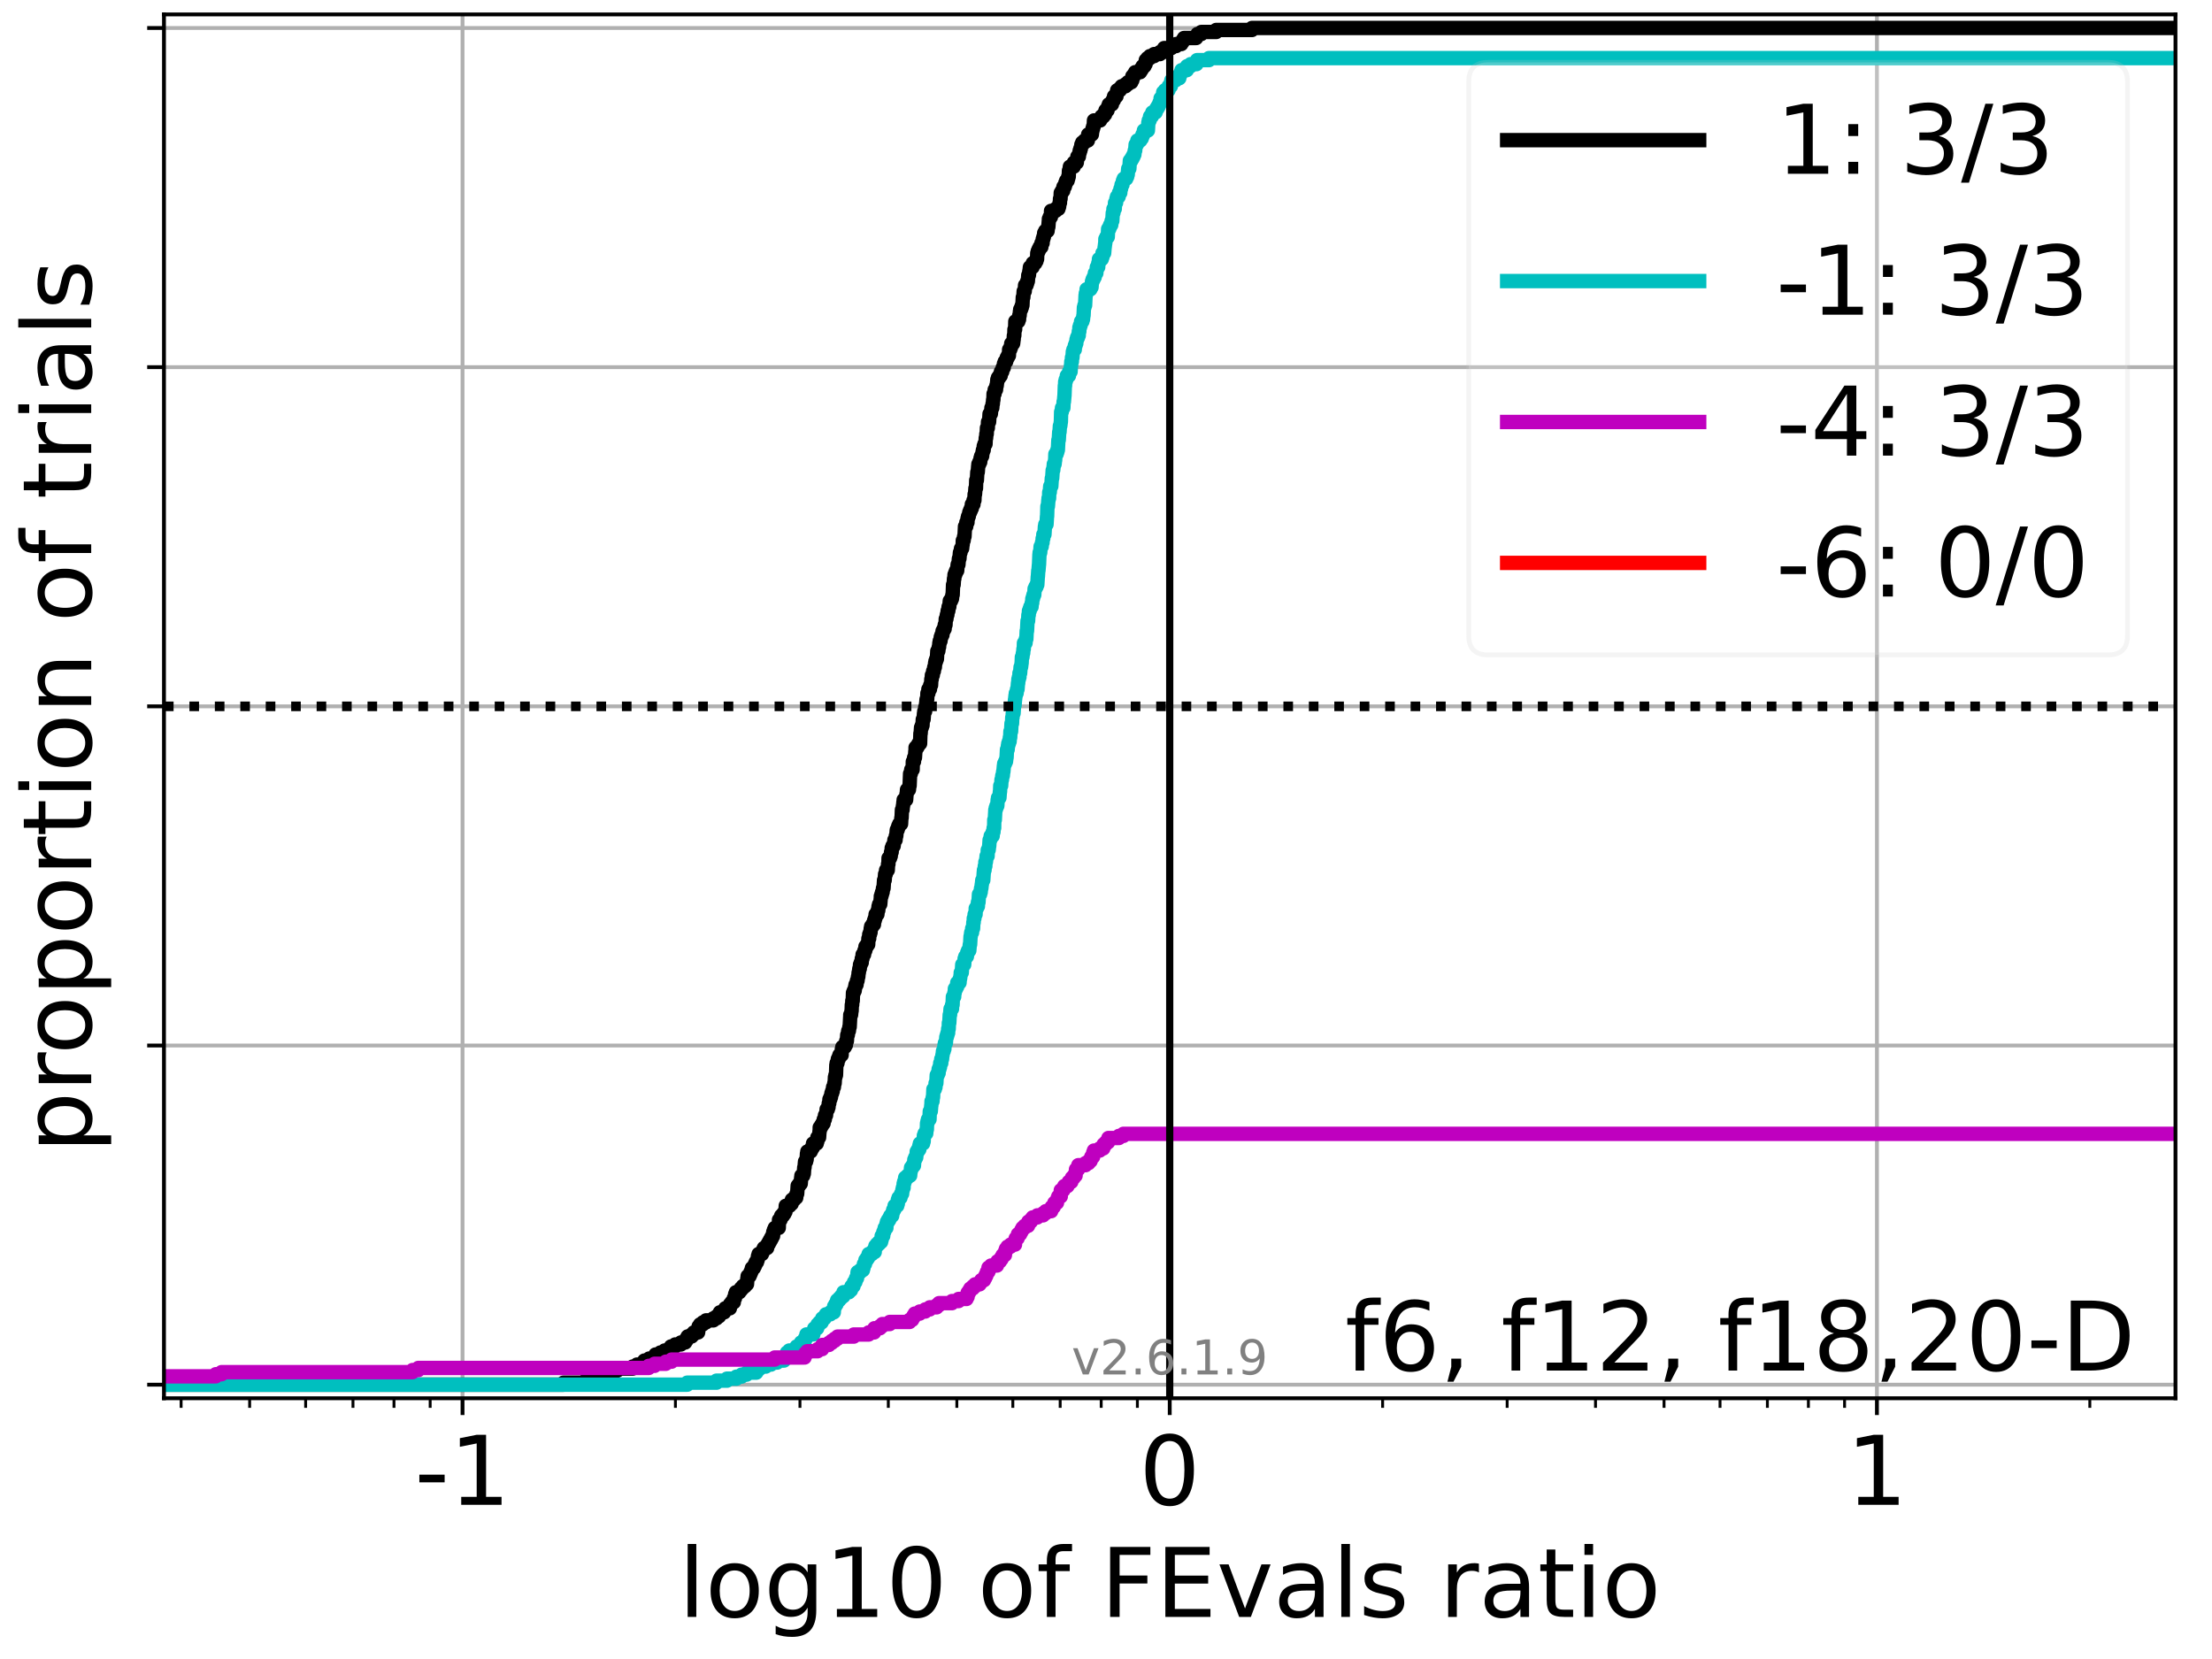 <?xml version="1.0" encoding="utf-8" standalone="no"?>
<!DOCTYPE svg PUBLIC "-//W3C//DTD SVG 1.1//EN"
  "http://www.w3.org/Graphics/SVG/1.1/DTD/svg11.dtd">
<!-- Created with matplotlib (https://matplotlib.org/) -->
<svg height="345.6pt" version="1.1" viewBox="0 0 460.8 345.6" width="460.8pt" xmlns="http://www.w3.org/2000/svg" xmlns:xlink="http://www.w3.org/1999/xlink">
 <defs>
  <style type="text/css">*{stroke-linecap:butt;stroke-linejoin:round;}</style>
 </defs>
 <g id="figure_1">
  <g id="patch_1">
   <path d="M 0 345.6 
L 460.8 345.6 
L 460.8 0 
L 0 0 
z
" style="fill:#ffffff;"/>
  </g>
  <g id="axes_1">
   <g id="patch_2">
    <path d="M 34.16 291.28 
L 453.192 291.28 
L 453.192 3 
L 34.16 3 
z
" style="fill:#ffffff;"/>
   </g>
   <g id="matplotlib.axis_1">
    <g id="xtick_1">
     <g id="line2d_1">
      <path clip-path="url(#pe249683f27)" d="M 96.353 291.28 
L 96.353 3 
" style="fill:none;stroke:#b0b0b0;stroke-linecap:square;stroke-width:0.8;"/>
     </g>
     <g id="line2d_2">
      <defs>
       <path d="M 0 0 
L 0 3.5 
" id="me724886012" style="stroke:#000000;stroke-width:0.8;"/>
      </defs>
      <g>
       <use style="stroke:#000000;stroke-width:0.8;" x="96.353" xlink:href="#me724886012" y="291.28"/>
      </g>
     </g>
     <g id="text_1">
      <!-- -1 -->
      <g transform="translate(86.383 313.477)scale(0.2 -0.2)">
       <defs>
        <path d="M 4.891 31.391 
L 31.203 31.391 
L 31.203 23.391 
L 4.891 23.391 
z
" id="DejaVuSans-45"/>
        <path d="M 12.406 8.297 
L 28.516 8.297 
L 28.516 63.922 
L 10.984 60.406 
L 10.984 69.391 
L 28.422 72.906 
L 38.281 72.906 
L 38.281 8.297 
L 54.391 8.297 
L 54.391 0 
L 12.406 0 
z
" id="DejaVuSans-49"/>
       </defs>
       <use xlink:href="#DejaVuSans-45"/>
       <use x="36.084" xlink:href="#DejaVuSans-49"/>
      </g>
     </g>
    </g>
    <g id="xtick_2">
     <g id="line2d_3">
      <path clip-path="url(#pe249683f27)" d="M 243.676 291.28 
L 243.676 3 
" style="fill:none;stroke:#b0b0b0;stroke-linecap:square;stroke-width:0.8;"/>
     </g>
     <g id="line2d_4">
      <g>
       <use style="stroke:#000000;stroke-width:0.8;" x="243.676" xlink:href="#me724886012" y="291.28"/>
      </g>
     </g>
     <g id="text_2">
      <!-- 0 -->
      <g transform="translate(237.314 313.477)scale(0.2 -0.2)">
       <defs>
        <path d="M 31.781 66.406 
Q 24.172 66.406 20.328 58.906 
Q 16.5 51.422 16.5 36.375 
Q 16.5 21.391 20.328 13.891 
Q 24.172 6.391 31.781 6.391 
Q 39.453 6.391 43.281 13.891 
Q 47.125 21.391 47.125 36.375 
Q 47.125 51.422 43.281 58.906 
Q 39.453 66.406 31.781 66.406 
z
M 31.781 74.219 
Q 44.047 74.219 50.516 64.516 
Q 56.984 54.828 56.984 36.375 
Q 56.984 17.969 50.516 8.266 
Q 44.047 -1.422 31.781 -1.422 
Q 19.531 -1.422 13.062 8.266 
Q 6.594 17.969 6.594 36.375 
Q 6.594 54.828 13.062 64.516 
Q 19.531 74.219 31.781 74.219 
z
" id="DejaVuSans-48"/>
       </defs>
       <use xlink:href="#DejaVuSans-48"/>
      </g>
     </g>
    </g>
    <g id="xtick_3">
     <g id="line2d_5">
      <path clip-path="url(#pe249683f27)" d="M 390.999 291.28 
L 390.999 3 
" style="fill:none;stroke:#b0b0b0;stroke-linecap:square;stroke-width:0.8;"/>
     </g>
     <g id="line2d_6">
      <g>
       <use style="stroke:#000000;stroke-width:0.8;" x="390.999" xlink:href="#me724886012" y="291.28"/>
      </g>
     </g>
     <g id="text_3">
      <!-- 1 -->
      <g transform="translate(384.636 313.477)scale(0.2 -0.2)">
       <use xlink:href="#DejaVuSans-49"/>
      </g>
     </g>
    </g>
    <g id="xtick_4">
     <g id="line2d_7">
      <defs>
       <path d="M 0 0 
L 0 2 
" id="mc03ef6da09" style="stroke:#000000;stroke-width:0.6;"/>
      </defs>
      <g>
       <use style="stroke:#000000;stroke-width:0.6;" x="37.728" xlink:href="#mc03ef6da09" y="291.28"/>
      </g>
     </g>
    </g>
    <g id="xtick_5">
     <g id="line2d_8">
      <g>
       <use style="stroke:#000000;stroke-width:0.6;" x="52.005" xlink:href="#mc03ef6da09" y="291.28"/>
      </g>
     </g>
    </g>
    <g id="xtick_6">
     <g id="line2d_9">
      <g>
       <use style="stroke:#000000;stroke-width:0.6;" x="63.67" xlink:href="#mc03ef6da09" y="291.28"/>
      </g>
     </g>
    </g>
    <g id="xtick_7">
     <g id="line2d_10">
      <g>
       <use style="stroke:#000000;stroke-width:0.6;" x="73.533" xlink:href="#mc03ef6da09" y="291.28"/>
      </g>
     </g>
    </g>
    <g id="xtick_8">
     <g id="line2d_11">
      <g>
       <use style="stroke:#000000;stroke-width:0.6;" x="82.076" xlink:href="#mc03ef6da09" y="291.28"/>
      </g>
     </g>
    </g>
    <g id="xtick_9">
     <g id="line2d_12">
      <g>
       <use style="stroke:#000000;stroke-width:0.6;" x="89.612" xlink:href="#mc03ef6da09" y="291.28"/>
      </g>
     </g>
    </g>
    <g id="xtick_10">
     <g id="line2d_13">
      <g>
       <use style="stroke:#000000;stroke-width:0.6;" x="140.702" xlink:href="#mc03ef6da09" y="291.28"/>
      </g>
     </g>
    </g>
    <g id="xtick_11">
     <g id="line2d_14">
      <g>
       <use style="stroke:#000000;stroke-width:0.6;" x="166.644" xlink:href="#mc03ef6da09" y="291.28"/>
      </g>
     </g>
    </g>
    <g id="xtick_12">
     <g id="line2d_15">
      <g>
       <use style="stroke:#000000;stroke-width:0.6;" x="185.05" xlink:href="#mc03ef6da09" y="291.28"/>
      </g>
     </g>
    </g>
    <g id="xtick_13">
     <g id="line2d_16">
      <g>
       <use style="stroke:#000000;stroke-width:0.6;" x="199.327" xlink:href="#mc03ef6da09" y="291.28"/>
      </g>
     </g>
    </g>
    <g id="xtick_14">
     <g id="line2d_17">
      <g>
       <use style="stroke:#000000;stroke-width:0.6;" x="210.993" xlink:href="#mc03ef6da09" y="291.28"/>
      </g>
     </g>
    </g>
    <g id="xtick_15">
     <g id="line2d_18">
      <g>
       <use style="stroke:#000000;stroke-width:0.6;" x="220.855" xlink:href="#mc03ef6da09" y="291.28"/>
      </g>
     </g>
    </g>
    <g id="xtick_16">
     <g id="line2d_19">
      <g>
       <use style="stroke:#000000;stroke-width:0.6;" x="229.399" xlink:href="#mc03ef6da09" y="291.28"/>
      </g>
     </g>
    </g>
    <g id="xtick_17">
     <g id="line2d_20">
      <g>
       <use style="stroke:#000000;stroke-width:0.6;" x="236.935" xlink:href="#mc03ef6da09" y="291.28"/>
      </g>
     </g>
    </g>
    <g id="xtick_18">
     <g id="line2d_21">
      <g>
       <use style="stroke:#000000;stroke-width:0.6;" x="288.025" xlink:href="#mc03ef6da09" y="291.28"/>
      </g>
     </g>
    </g>
    <g id="xtick_19">
     <g id="line2d_22">
      <g>
       <use style="stroke:#000000;stroke-width:0.6;" x="313.967" xlink:href="#mc03ef6da09" y="291.28"/>
      </g>
     </g>
    </g>
    <g id="xtick_20">
     <g id="line2d_23">
      <g>
       <use style="stroke:#000000;stroke-width:0.6;" x="332.373" xlink:href="#mc03ef6da09" y="291.28"/>
      </g>
     </g>
    </g>
    <g id="xtick_21">
     <g id="line2d_24">
      <g>
       <use style="stroke:#000000;stroke-width:0.6;" x="346.65" xlink:href="#mc03ef6da09" y="291.28"/>
      </g>
     </g>
    </g>
    <g id="xtick_22">
     <g id="line2d_25">
      <g>
       <use style="stroke:#000000;stroke-width:0.6;" x="358.315" xlink:href="#mc03ef6da09" y="291.28"/>
      </g>
     </g>
    </g>
    <g id="xtick_23">
     <g id="line2d_26">
      <g>
       <use style="stroke:#000000;stroke-width:0.6;" x="368.178" xlink:href="#mc03ef6da09" y="291.28"/>
      </g>
     </g>
    </g>
    <g id="xtick_24">
     <g id="line2d_27">
      <g>
       <use style="stroke:#000000;stroke-width:0.6;" x="376.722" xlink:href="#mc03ef6da09" y="291.28"/>
      </g>
     </g>
    </g>
    <g id="xtick_25">
     <g id="line2d_28">
      <g>
       <use style="stroke:#000000;stroke-width:0.6;" x="384.257" xlink:href="#mc03ef6da09" y="291.28"/>
      </g>
     </g>
    </g>
    <g id="xtick_26">
     <g id="line2d_29">
      <g>
       <use style="stroke:#000000;stroke-width:0.6;" x="435.347" xlink:href="#mc03ef6da09" y="291.28"/>
      </g>
     </g>
    </g>
    <g id="text_4">
     <!-- log10 of FEvals ratio -->
     <g transform="translate(141.371 336.833)scale(0.2 -0.2)">
      <defs>
       <path d="M 9.422 75.984 
L 18.406 75.984 
L 18.406 0 
L 9.422 0 
z
" id="DejaVuSans-108"/>
       <path d="M 30.609 48.391 
Q 23.391 48.391 19.188 42.75 
Q 14.984 37.109 14.984 27.297 
Q 14.984 17.484 19.156 11.844 
Q 23.344 6.203 30.609 6.203 
Q 37.797 6.203 41.984 11.859 
Q 46.188 17.531 46.188 27.297 
Q 46.188 37.016 41.984 42.703 
Q 37.797 48.391 30.609 48.391 
z
M 30.609 56 
Q 42.328 56 49.016 48.375 
Q 55.719 40.766 55.719 27.297 
Q 55.719 13.875 49.016 6.219 
Q 42.328 -1.422 30.609 -1.422 
Q 18.844 -1.422 12.172 6.219 
Q 5.516 13.875 5.516 27.297 
Q 5.516 40.766 12.172 48.375 
Q 18.844 56 30.609 56 
z
" id="DejaVuSans-111"/>
       <path d="M 45.406 27.984 
Q 45.406 37.75 41.375 43.109 
Q 37.359 48.484 30.078 48.484 
Q 22.859 48.484 18.828 43.109 
Q 14.797 37.75 14.797 27.984 
Q 14.797 18.266 18.828 12.891 
Q 22.859 7.516 30.078 7.516 
Q 37.359 7.516 41.375 12.891 
Q 45.406 18.266 45.406 27.984 
z
M 54.391 6.781 
Q 54.391 -7.172 48.188 -13.984 
Q 42 -20.797 29.203 -20.797 
Q 24.469 -20.797 20.266 -20.094 
Q 16.062 -19.391 12.109 -17.922 
L 12.109 -9.188 
Q 16.062 -11.328 19.922 -12.344 
Q 23.781 -13.375 27.781 -13.375 
Q 36.625 -13.375 41.016 -8.766 
Q 45.406 -4.156 45.406 5.172 
L 45.406 9.625 
Q 42.625 4.781 38.281 2.391 
Q 33.938 0 27.875 0 
Q 17.828 0 11.672 7.656 
Q 5.516 15.328 5.516 27.984 
Q 5.516 40.672 11.672 48.328 
Q 17.828 56 27.875 56 
Q 33.938 56 38.281 53.609 
Q 42.625 51.219 45.406 46.391 
L 45.406 54.688 
L 54.391 54.688 
z
" id="DejaVuSans-103"/>
       <path id="DejaVuSans-32"/>
       <path d="M 37.109 75.984 
L 37.109 68.5 
L 28.516 68.5 
Q 23.688 68.5 21.797 66.547 
Q 19.922 64.594 19.922 59.516 
L 19.922 54.688 
L 34.719 54.688 
L 34.719 47.703 
L 19.922 47.703 
L 19.922 0 
L 10.891 0 
L 10.891 47.703 
L 2.297 47.703 
L 2.297 54.688 
L 10.891 54.688 
L 10.891 58.5 
Q 10.891 67.625 15.141 71.797 
Q 19.391 75.984 28.609 75.984 
z
" id="DejaVuSans-102"/>
       <path d="M 9.812 72.906 
L 51.703 72.906 
L 51.703 64.594 
L 19.672 64.594 
L 19.672 43.109 
L 48.578 43.109 
L 48.578 34.812 
L 19.672 34.812 
L 19.672 0 
L 9.812 0 
z
" id="DejaVuSans-70"/>
       <path d="M 9.812 72.906 
L 55.906 72.906 
L 55.906 64.594 
L 19.672 64.594 
L 19.672 43.016 
L 54.391 43.016 
L 54.391 34.719 
L 19.672 34.719 
L 19.672 8.297 
L 56.781 8.297 
L 56.781 0 
L 9.812 0 
z
" id="DejaVuSans-69"/>
       <path d="M 2.984 54.688 
L 12.5 54.688 
L 29.594 8.797 
L 46.688 54.688 
L 56.203 54.688 
L 35.688 0 
L 23.484 0 
z
" id="DejaVuSans-118"/>
       <path d="M 34.281 27.484 
Q 23.391 27.484 19.188 25 
Q 14.984 22.516 14.984 16.5 
Q 14.984 11.719 18.141 8.906 
Q 21.297 6.109 26.703 6.109 
Q 34.188 6.109 38.703 11.406 
Q 43.219 16.703 43.219 25.484 
L 43.219 27.484 
z
M 52.203 31.203 
L 52.203 0 
L 43.219 0 
L 43.219 8.297 
Q 40.141 3.328 35.547 0.953 
Q 30.953 -1.422 24.312 -1.422 
Q 15.922 -1.422 10.953 3.297 
Q 6 8.016 6 15.922 
Q 6 25.141 12.172 29.828 
Q 18.359 34.516 30.609 34.516 
L 43.219 34.516 
L 43.219 35.406 
Q 43.219 41.609 39.141 45 
Q 35.062 48.391 27.688 48.391 
Q 23 48.391 18.547 47.266 
Q 14.109 46.141 10.016 43.891 
L 10.016 52.203 
Q 14.938 54.109 19.578 55.047 
Q 24.219 56 28.609 56 
Q 40.484 56 46.344 49.844 
Q 52.203 43.703 52.203 31.203 
z
" id="DejaVuSans-97"/>
       <path d="M 44.281 53.078 
L 44.281 44.578 
Q 40.484 46.531 36.375 47.5 
Q 32.281 48.484 27.875 48.484 
Q 21.188 48.484 17.844 46.438 
Q 14.5 44.391 14.5 40.281 
Q 14.5 37.156 16.891 35.375 
Q 19.281 33.594 26.516 31.984 
L 29.594 31.297 
Q 39.156 29.25 43.188 25.516 
Q 47.219 21.781 47.219 15.094 
Q 47.219 7.469 41.188 3.016 
Q 35.156 -1.422 24.609 -1.422 
Q 20.219 -1.422 15.453 -0.562 
Q 10.688 0.297 5.422 2 
L 5.422 11.281 
Q 10.406 8.688 15.234 7.391 
Q 20.062 6.109 24.812 6.109 
Q 31.156 6.109 34.562 8.281 
Q 37.984 10.453 37.984 14.406 
Q 37.984 18.062 35.516 20.016 
Q 33.062 21.969 24.703 23.781 
L 21.578 24.516 
Q 13.234 26.266 9.516 29.906 
Q 5.812 33.547 5.812 39.891 
Q 5.812 47.609 11.281 51.797 
Q 16.75 56 26.812 56 
Q 31.781 56 36.172 55.266 
Q 40.578 54.547 44.281 53.078 
z
" id="DejaVuSans-115"/>
       <path d="M 41.109 46.297 
Q 39.594 47.172 37.812 47.578 
Q 36.031 48 33.891 48 
Q 26.266 48 22.188 43.047 
Q 18.109 38.094 18.109 28.812 
L 18.109 0 
L 9.078 0 
L 9.078 54.688 
L 18.109 54.688 
L 18.109 46.188 
Q 20.953 51.172 25.484 53.578 
Q 30.031 56 36.531 56 
Q 37.453 56 38.578 55.875 
Q 39.703 55.766 41.062 55.516 
z
" id="DejaVuSans-114"/>
       <path d="M 18.312 70.219 
L 18.312 54.688 
L 36.812 54.688 
L 36.812 47.703 
L 18.312 47.703 
L 18.312 18.016 
Q 18.312 11.328 20.141 9.422 
Q 21.969 7.516 27.594 7.516 
L 36.812 7.516 
L 36.812 0 
L 27.594 0 
Q 17.188 0 13.234 3.875 
Q 9.281 7.766 9.281 18.016 
L 9.281 47.703 
L 2.688 47.703 
L 2.688 54.688 
L 9.281 54.688 
L 9.281 70.219 
z
" id="DejaVuSans-116"/>
       <path d="M 9.422 54.688 
L 18.406 54.688 
L 18.406 0 
L 9.422 0 
z
M 9.422 75.984 
L 18.406 75.984 
L 18.406 64.594 
L 9.422 64.594 
z
" id="DejaVuSans-105"/>
      </defs>
      <use xlink:href="#DejaVuSans-108"/>
      <use x="27.783" xlink:href="#DejaVuSans-111"/>
      <use x="88.965" xlink:href="#DejaVuSans-103"/>
      <use x="152.441" xlink:href="#DejaVuSans-49"/>
      <use x="216.064" xlink:href="#DejaVuSans-48"/>
      <use x="279.688" xlink:href="#DejaVuSans-32"/>
      <use x="311.475" xlink:href="#DejaVuSans-111"/>
      <use x="372.656" xlink:href="#DejaVuSans-102"/>
      <use x="407.861" xlink:href="#DejaVuSans-32"/>
      <use x="439.648" xlink:href="#DejaVuSans-70"/>
      <use x="497.168" xlink:href="#DejaVuSans-69"/>
      <use x="560.352" xlink:href="#DejaVuSans-118"/>
      <use x="619.531" xlink:href="#DejaVuSans-97"/>
      <use x="680.811" xlink:href="#DejaVuSans-108"/>
      <use x="708.594" xlink:href="#DejaVuSans-115"/>
      <use x="760.693" xlink:href="#DejaVuSans-32"/>
      <use x="792.48" xlink:href="#DejaVuSans-114"/>
      <use x="833.594" xlink:href="#DejaVuSans-97"/>
      <use x="894.873" xlink:href="#DejaVuSans-116"/>
      <use x="934.082" xlink:href="#DejaVuSans-105"/>
      <use x="961.865" xlink:href="#DejaVuSans-111"/>
     </g>
    </g>
   </g>
   <g id="matplotlib.axis_2">
    <g id="ytick_1">
     <g id="line2d_30">
      <path clip-path="url(#pe249683f27)" d="M 34.16 288.454 
L 453.192 288.454 
" style="fill:none;stroke:#b0b0b0;stroke-linecap:square;stroke-width:0.8;"/>
     </g>
     <g id="line2d_31">
      <defs>
       <path d="M 0 0 
L -3.5 0 
" id="m3dee208dab" style="stroke:#000000;stroke-width:0.8;"/>
      </defs>
      <g>
       <use style="stroke:#000000;stroke-width:0.8;" x="34.16" xlink:href="#m3dee208dab" y="288.454"/>
      </g>
     </g>
    </g>
    <g id="ytick_2">
     <g id="line2d_32">
      <path clip-path="url(#pe249683f27)" d="M 34.16 217.797 
L 453.192 217.797 
" style="fill:none;stroke:#b0b0b0;stroke-linecap:square;stroke-width:0.8;"/>
     </g>
     <g id="line2d_33">
      <g>
       <use style="stroke:#000000;stroke-width:0.8;" x="34.16" xlink:href="#m3dee208dab" y="217.797"/>
      </g>
     </g>
    </g>
    <g id="ytick_3">
     <g id="line2d_34">
      <path clip-path="url(#pe249683f27)" d="M 34.16 147.14 
L 453.192 147.14 
" style="fill:none;stroke:#b0b0b0;stroke-linecap:square;stroke-width:0.8;"/>
     </g>
     <g id="line2d_35">
      <g>
       <use style="stroke:#000000;stroke-width:0.8;" x="34.16" xlink:href="#m3dee208dab" y="147.14"/>
      </g>
     </g>
    </g>
    <g id="ytick_4">
     <g id="line2d_36">
      <path clip-path="url(#pe249683f27)" d="M 34.16 76.483 
L 453.192 76.483 
" style="fill:none;stroke:#b0b0b0;stroke-linecap:square;stroke-width:0.8;"/>
     </g>
     <g id="line2d_37">
      <g>
       <use style="stroke:#000000;stroke-width:0.8;" x="34.16" xlink:href="#m3dee208dab" y="76.483"/>
      </g>
     </g>
    </g>
    <g id="ytick_5">
     <g id="line2d_38">
      <path clip-path="url(#pe249683f27)" d="M 34.16 5.826 
L 453.192 5.826 
" style="fill:none;stroke:#b0b0b0;stroke-linecap:square;stroke-width:0.8;"/>
     </g>
     <g id="line2d_39">
      <g>
       <use style="stroke:#000000;stroke-width:0.8;" x="34.16" xlink:href="#m3dee208dab" y="5.826"/>
      </g>
     </g>
    </g>
    <g id="text_5">
     <!-- proportion of trials -->
     <g transform="translate(19.001 240.146)rotate(-90)scale(0.2 -0.2)">
      <defs>
       <path d="M 18.109 8.203 
L 18.109 -20.797 
L 9.078 -20.797 
L 9.078 54.688 
L 18.109 54.688 
L 18.109 46.391 
Q 20.953 51.266 25.266 53.625 
Q 29.594 56 35.594 56 
Q 45.562 56 51.781 48.094 
Q 58.016 40.188 58.016 27.297 
Q 58.016 14.406 51.781 6.484 
Q 45.562 -1.422 35.594 -1.422 
Q 29.594 -1.422 25.266 0.953 
Q 20.953 3.328 18.109 8.203 
z
M 48.688 27.297 
Q 48.688 37.203 44.609 42.844 
Q 40.531 48.484 33.406 48.484 
Q 26.266 48.484 22.188 42.844 
Q 18.109 37.203 18.109 27.297 
Q 18.109 17.391 22.188 11.75 
Q 26.266 6.109 33.406 6.109 
Q 40.531 6.109 44.609 11.75 
Q 48.688 17.391 48.688 27.297 
z
" id="DejaVuSans-112"/>
       <path d="M 54.891 33.016 
L 54.891 0 
L 45.906 0 
L 45.906 32.719 
Q 45.906 40.484 42.875 44.328 
Q 39.844 48.188 33.797 48.188 
Q 26.516 48.188 22.312 43.547 
Q 18.109 38.922 18.109 30.906 
L 18.109 0 
L 9.078 0 
L 9.078 54.688 
L 18.109 54.688 
L 18.109 46.188 
Q 21.344 51.125 25.703 53.562 
Q 30.078 56 35.797 56 
Q 45.219 56 50.047 50.172 
Q 54.891 44.344 54.891 33.016 
z
" id="DejaVuSans-110"/>
      </defs>
      <use xlink:href="#DejaVuSans-112"/>
      <use x="63.477" xlink:href="#DejaVuSans-114"/>
      <use x="102.34" xlink:href="#DejaVuSans-111"/>
      <use x="163.521" xlink:href="#DejaVuSans-112"/>
      <use x="226.998" xlink:href="#DejaVuSans-111"/>
      <use x="288.18" xlink:href="#DejaVuSans-114"/>
      <use x="329.293" xlink:href="#DejaVuSans-116"/>
      <use x="368.502" xlink:href="#DejaVuSans-105"/>
      <use x="396.285" xlink:href="#DejaVuSans-111"/>
      <use x="457.467" xlink:href="#DejaVuSans-110"/>
      <use x="520.846" xlink:href="#DejaVuSans-32"/>
      <use x="552.633" xlink:href="#DejaVuSans-111"/>
      <use x="613.814" xlink:href="#DejaVuSans-102"/>
      <use x="649.02" xlink:href="#DejaVuSans-32"/>
      <use x="680.807" xlink:href="#DejaVuSans-116"/>
      <use x="720.016" xlink:href="#DejaVuSans-114"/>
      <use x="761.129" xlink:href="#DejaVuSans-105"/>
      <use x="788.912" xlink:href="#DejaVuSans-97"/>
      <use x="850.191" xlink:href="#DejaVuSans-108"/>
      <use x="877.975" xlink:href="#DejaVuSans-115"/>
     </g>
    </g>
   </g>
   <g id="line2d_40">
    <path clip-path="url(#pe249683f27)" d="M 34.16 288.454 
L 117.39 288.454 
L 117.39 288.035 
L 121.93 288.035 
L 121.93 287.616 
L 122.824 287.616 
L 122.824 287.198 
L 124.007 287.198 
L 124.007 286.779 
L 126.691 286.779 
L 126.691 286.36 
L 127.248 286.36 
L 127.248 285.941 
L 127.714 285.941 
L 127.714 285.523 
L 128.594 285.523 
L 128.594 285.104 
L 131.787 285.104 
L 131.787 284.685 
L 132.682 284.685 
L 132.682 284.267 
L 133.865 284.267 
L 133.865 283.848 
L 134.235 283.848 
L 134.235 283.429 
L 135.221 283.429 
L 135.221 283.011 
L 136.483 283.011 
L 136.549 282.173 
L 137.571 282.173 
L 137.571 281.754 
L 138.452 281.754 
L 138.452 281.336 
L 139.418 281.336 
L 139.418 280.917 
L 139.76 280.917 
L 139.76 280.498 
L 140.655 280.498 
L 140.655 280.08 
L 141.837 280.08 
L 141.837 279.661 
L 142.738 279.661 
L 142.738 279.242 
L 143.007 279.242 
L 143.007 278.823 
L 143.252 278.823 
L 143.252 278.405 
L 144.092 278.405 
L 144.092 277.986 
L 144.522 277.986 
L 144.522 277.567 
L 145.427 277.567 
L 145.529 276.73 
L 145.544 276.73 
L 145.544 276.311 
L 145.837 276.311 
L 145.837 275.893 
L 146.425 275.893 
L 146.425 275.474 
L 147.084 275.474 
L 147.084 275.055 
L 148.601 275.055 
L 148.601 274.636 
L 149.275 274.636 
L 149.275 274.218 
L 149.797 274.218 
L 149.797 273.799 
L 149.966 273.799 
L 149.966 273.38 
L 150.861 273.38 
L 150.861 272.962 
L 151.079 272.962 
L 151.079 272.543 
L 152.043 272.543 
L 152.065 271.705 
L 152.387 271.705 
L 152.387 271.287 
L 152.865 271.287 
L 152.873 270.449 
L 153.109 270.449 
L 153.141 269.612 
L 153.297 269.612 
L 153.297 269.193 
L 154.035 269.193 
L 154.035 268.774 
L 154.36 268.774 
L 154.36 268.356 
L 154.728 268.356 
L 154.728 267.937 
L 155.218 267.937 
L 155.218 267.518 
L 155.612 267.518 
L 155.695 266.262 
L 155.75 266.262 
L 155.75 265.844 
L 156.153 265.844 
L 156.153 265.425 
L 156.336 265.425 
L 156.336 265.006 
L 156.513 265.006 
L 156.513 264.587 
L 156.631 264.587 
L 156.631 264.169 
L 157.04 264.169 
L 157.04 263.75 
L 157.248 263.75 
L 157.248 263.331 
L 157.437 263.331 
L 157.437 262.913 
L 157.696 262.913 
L 157.696 262.494 
L 157.837 262.494 
L 157.902 261.656 
L 158.029 261.656 
L 158.029 261.238 
L 158.731 261.238 
L 158.731 260.819 
L 158.925 260.819 
L 158.925 260.4 
L 159.126 260.4 
L 159.126 259.982 
L 159.805 259.982 
L 159.914 259.144 
L 160.152 259.144 
L 160.152 258.726 
L 160.38 258.726 
L 160.38 258.307 
L 160.615 258.307 
L 160.615 257.888 
L 160.838 257.888 
L 160.838 257.469 
L 161.046 257.469 
L 161.082 256.632 
L 161.223 256.632 
L 161.223 256.213 
L 161.403 256.213 
L 161.403 255.795 
L 162.229 255.795 
L 162.283 254.12 
L 162.598 254.12 
L 162.598 253.701 
L 162.73 253.701 
L 162.73 253.282 
L 163.109 253.282 
L 163.109 252.864 
L 163.406 252.864 
L 163.406 252.445 
L 163.621 252.445 
L 163.692 251.189 
L 164.502 251.189 
L 164.502 250.77 
L 164.913 250.77 
L 164.961 249.933 
L 165.446 249.933 
L 165.446 249.514 
L 165.862 249.514 
L 165.936 248.677 
L 166.066 248.677 
L 166.174 247.002 
L 166.484 247.002 
L 166.484 246.583 
L 166.808 246.583 
L 166.898 245.327 
L 166.948 245.327 
L 166.948 244.908 
L 167.32 244.908 
L 167.32 244.489 
L 167.454 244.489 
L 167.535 243.233 
L 167.593 243.233 
L 167.702 241.977 
L 167.924 241.977 
L 167.924 241.559 
L 168.036 241.559 
L 168.109 240.302 
L 168.183 240.302 
L 168.183 239.884 
L 168.885 239.884 
L 168.885 239.465 
L 169.095 239.465 
L 169.095 239.046 
L 169.357 239.046 
L 169.364 238.209 
L 170.142 238.209 
L 170.142 237.79 
L 170.264 237.79 
L 170.269 236.953 
L 170.629 236.953 
L 170.714 235.697 
L 170.751 235.697 
L 170.765 234.859 
L 171.044 234.859 
L 171.044 234.44 
L 171.288 234.44 
L 171.288 234.022 
L 171.569 234.022 
L 171.608 233.184 
L 171.824 233.184 
L 171.859 232.347 
L 172.075 232.347 
L 172.155 231.51 
L 172.201 231.51 
L 172.201 231.091 
L 172.456 231.091 
L 172.456 230.672 
L 172.592 230.672 
L 172.649 229.835 
L 172.754 229.835 
L 172.791 228.997 
L 172.969 228.997 
L 172.969 228.579 
L 173.107 228.579 
L 173.203 227.741 
L 173.341 227.741 
L 173.341 227.322 
L 173.472 227.322 
L 173.543 226.485 
L 173.71 226.485 
L 173.799 225.648 
L 173.874 225.648 
L 173.937 224.392 
L 174.03 224.392 
L 174.03 223.973 
L 174.152 223.973 
L 174.223 221.879 
L 174.291 221.879 
L 174.291 221.461 
L 174.463 221.461 
L 174.537 220.623 
L 174.726 220.623 
L 174.726 220.204 
L 174.87 220.204 
L 174.87 219.786 
L 175.325 219.786 
L 175.38 218.53 
L 175.475 218.53 
L 175.475 218.111 
L 175.994 218.111 
L 175.994 217.692 
L 176.22 217.692 
L 176.28 216.855 
L 176.422 216.855 
L 176.498 215.599 
L 176.621 215.599 
L 176.696 214.761 
L 176.836 214.761 
L 176.941 213.924 
L 177.003 213.924 
L 177.113 211.83 
L 177.127 211.83 
L 177.127 211.412 
L 177.29 211.412 
L 177.378 210.574 
L 177.41 210.574 
L 177.453 209.318 
L 177.523 209.318 
L 177.549 208.481 
L 177.64 208.481 
L 177.695 206.806 
L 177.859 206.806 
L 177.859 206.387 
L 178.048 206.387 
L 178.141 205.55 
L 178.226 205.55 
L 178.226 205.131 
L 178.433 205.131 
L 178.524 204.294 
L 178.637 204.294 
L 178.739 203.456 
L 178.802 203.456 
L 178.863 202.619 
L 178.915 202.619 
L 179.012 201.781 
L 179.113 201.781 
L 179.159 200.944 
L 179.314 200.944 
L 179.314 200.525 
L 179.511 200.525 
L 179.526 199.688 
L 179.672 199.688 
L 179.696 198.85 
L 180 198.85 
L 180.08 198.013 
L 180.261 198.013 
L 180.297 197.176 
L 180.587 197.176 
L 180.587 196.757 
L 180.859 196.757 
L 180.909 195.501 
L 181.072 195.501 
L 181.076 194.663 
L 181.229 194.663 
L 181.229 194.245 
L 181.35 194.245 
L 181.392 193.407 
L 181.473 193.407 
L 181.473 192.988 
L 181.745 192.988 
L 181.745 192.57 
L 182.062 192.57 
L 182.093 191.732 
L 182.235 191.732 
L 182.235 191.314 
L 182.355 191.314 
L 182.409 190.476 
L 182.779 190.476 
L 182.851 189.639 
L 182.961 189.639 
L 183.018 188.801 
L 183.129 188.801 
L 183.129 188.383 
L 183.368 188.383 
L 183.477 187.127 
L 183.493 187.127 
L 183.493 186.708 
L 183.62 186.708 
L 183.62 186.289 
L 183.739 186.289 
L 183.739 185.87 
L 183.866 185.87 
L 183.94 185.033 
L 184.059 185.033 
L 184.164 183.358 
L 184.296 183.358 
L 184.38 182.102 
L 184.528 182.102 
L 184.588 181.265 
L 184.937 181.265 
L 184.999 180.009 
L 185.076 180.009 
L 185.103 178.752 
L 185.424 178.752 
L 185.424 178.334 
L 185.561 178.334 
L 185.621 177.496 
L 185.752 177.496 
L 185.761 176.659 
L 185.917 176.659 
L 185.917 176.24 
L 186.159 176.24 
L 186.263 175.403 
L 186.323 175.403 
L 186.323 174.984 
L 186.562 174.984 
L 186.618 174.147 
L 186.708 174.147 
L 186.816 172.891 
L 186.996 172.891 
L 186.996 172.472 
L 187.135 172.472 
L 187.135 172.053 
L 187.326 172.053 
L 187.326 171.634 
L 187.706 171.634 
L 187.768 170.378 
L 187.819 170.378 
L 187.889 168.703 
L 188.019 168.703 
L 188.096 167.866 
L 188.13 167.866 
L 188.202 167.029 
L 188.251 167.029 
L 188.251 166.61 
L 188.765 166.61 
L 188.851 165.354 
L 188.899 165.354 
L 188.947 164.516 
L 189.347 164.516 
L 189.429 163.679 
L 189.489 163.679 
L 189.591 161.167 
L 189.748 161.167 
L 189.826 160.329 
L 190.118 160.329 
L 190.158 158.654 
L 190.401 158.654 
L 190.427 157.817 
L 190.602 157.817 
L 190.679 156.561 
L 190.715 156.561 
L 190.729 155.724 
L 191.095 155.724 
L 191.095 155.305 
L 191.341 155.305 
L 191.341 154.886 
L 191.673 154.886 
L 191.738 152.793 
L 191.791 152.793 
L 191.875 151.536 
L 192.035 151.536 
L 192.035 151.118 
L 192.177 151.118 
L 192.237 149.862 
L 192.397 149.862 
L 192.488 148.605 
L 192.54 148.605 
L 192.54 148.187 
L 192.719 148.187 
L 192.736 147.349 
L 192.835 147.349 
L 192.937 146.512 
L 192.947 146.512 
L 193.017 145.675 
L 193.152 145.675 
L 193.199 144.418 
L 193.397 144.418 
L 193.4 143.581 
L 193.727 143.581 
L 193.774 142.744 
L 193.954 142.744 
L 194.014 141.487 
L 194.095 141.487 
L 194.132 140.65 
L 194.318 140.65 
L 194.385 139.813 
L 194.54 139.813 
L 194.621 138.975 
L 194.753 138.975 
L 194.798 138.138 
L 194.874 138.138 
L 194.874 137.719 
L 195.016 137.719 
L 195.016 137.3 
L 195.172 137.3 
L 195.262 135.626 
L 195.467 135.626 
L 195.563 134.788 
L 195.63 134.788 
L 195.687 133.951 
L 195.767 133.951 
L 195.767 133.532 
L 195.925 133.532 
L 195.982 132.695 
L 196.127 132.695 
L 196.127 132.276 
L 196.327 132.276 
L 196.356 131.438 
L 196.557 131.438 
L 196.557 131.02 
L 196.783 131.02 
L 196.807 130.182 
L 196.965 130.182 
L 197.023 128.926 
L 197.16 128.926 
L 197.245 128.089 
L 197.351 128.089 
L 197.415 127.251 
L 197.549 127.251 
L 197.609 126.414 
L 197.751 126.414 
L 197.862 125.158 
L 198.134 125.158 
L 198.134 124.739 
L 198.311 124.739 
L 198.4 123.902 
L 198.462 123.902 
L 198.539 121.808 
L 198.66 121.808 
L 198.736 120.552 
L 198.804 120.552 
L 198.847 119.715 
L 199.003 119.715 
L 199.003 119.296 
L 199.166 119.296 
L 199.166 118.877 
L 199.397 118.877 
L 199.494 117.621 
L 199.655 117.621 
L 199.756 116.365 
L 199.868 116.365 
L 199.972 115.109 
L 200.089 115.109 
L 200.196 114.271 
L 200.424 114.271 
L 200.523 113.434 
L 200.545 113.434 
L 200.573 112.597 
L 200.742 112.597 
L 200.84 111.759 
L 200.924 111.759 
L 201.028 109.666 
L 201.282 109.666 
L 201.307 108.828 
L 201.541 108.828 
L 201.556 107.991 
L 201.657 107.991 
L 201.657 107.572 
L 201.813 107.572 
L 201.918 106.735 
L 202.081 106.735 
L 202.081 106.316 
L 202.258 106.316 
L 202.258 105.897 
L 202.446 105.897 
L 202.454 105.06 
L 202.788 105.06 
L 202.802 104.222 
L 202.989 104.222 
L 203.034 102.966 
L 203.114 102.966 
L 203.203 101.71 
L 203.312 101.71 
L 203.364 100.035 
L 203.5 100.035 
L 203.592 98.361 
L 203.683 98.361 
L 203.776 97.104 
L 203.816 97.104 
L 203.816 96.686 
L 204.001 96.686 
L 204.001 96.267 
L 204.191 96.267 
L 204.264 95.43 
L 204.385 95.43 
L 204.385 95.011 
L 204.597 95.011 
L 204.674 94.174 
L 204.756 94.174 
L 204.756 93.755 
L 204.919 93.755 
L 204.939 92.917 
L 205.076 92.917 
L 205.076 92.499 
L 205.3 92.499 
L 205.352 91.243 
L 205.424 91.243 
L 205.473 90.405 
L 205.553 90.405 
L 205.599 89.149 
L 205.782 89.149 
L 205.824 87.893 
L 206.047 87.893 
L 206.142 86.218 
L 206.411 86.218 
L 206.492 85.381 
L 206.532 85.381 
L 206.532 84.962 
L 206.714 84.962 
L 206.771 84.125 
L 206.83 84.125 
L 206.884 83.287 
L 206.944 83.287 
L 206.982 82.031 
L 207.185 82.031 
L 207.213 81.194 
L 207.484 81.194 
L 207.56 80.356 
L 207.631 80.356 
L 207.729 79.519 
L 207.759 79.519 
L 207.759 79.1 
L 207.888 79.1 
L 207.888 78.681 
L 208.172 78.681 
L 208.172 78.263 
L 208.465 78.263 
L 208.513 77.425 
L 208.778 77.425 
L 208.888 76.588 
L 209.106 76.588 
L 209.148 75.75 
L 209.304 75.75 
L 209.304 75.332 
L 209.601 75.332 
L 209.601 74.913 
L 209.73 74.913 
L 209.73 74.494 
L 209.949 74.494 
L 209.949 74.076 
L 210.174 74.076 
L 210.221 72.819 
L 210.451 72.819 
L 210.451 72.401 
L 210.607 72.401 
L 210.66 71.563 
L 211.052 71.563 
L 211.154 70.726 
L 211.167 70.726 
L 211.214 69.888 
L 211.297 69.888 
L 211.331 68.632 
L 211.47 68.632 
L 211.511 66.958 
L 212.14 66.958 
L 212.14 66.539 
L 212.287 66.539 
L 212.329 65.701 
L 212.412 65.701 
L 212.471 64.864 
L 212.532 64.864 
L 212.532 64.445 
L 212.726 64.445 
L 212.726 64.027 
L 212.873 64.027 
L 212.873 63.608 
L 212.991 63.608 
L 213.07 61.933 
L 213.178 61.933 
L 213.253 60.677 
L 213.471 60.677 
L 213.544 59.421 
L 213.846 59.421 
L 213.846 59.002 
L 213.988 59.002 
L 213.988 58.583 
L 214.122 58.583 
L 214.209 57.327 
L 214.344 57.327 
L 214.429 56.49 
L 214.465 56.49 
L 214.55 55.652 
L 215.102 55.652 
L 215.147 54.815 
L 215.677 54.815 
L 215.677 54.396 
L 215.907 54.396 
L 215.907 53.978 
L 216.041 53.978 
L 216.084 52.721 
L 216.197 52.721 
L 216.197 52.303 
L 216.377 52.303 
L 216.377 51.884 
L 216.586 51.884 
L 216.586 51.465 
L 216.927 51.465 
L 216.961 50.628 
L 217.195 50.628 
L 217.224 49.791 
L 217.345 49.791 
L 217.345 49.372 
L 217.466 49.372 
L 217.523 48.534 
L 217.738 48.534 
L 217.738 48.116 
L 218.228 48.116 
L 218.312 47.278 
L 218.387 47.278 
L 218.483 46.022 
L 218.508 46.022 
L 218.508 45.603 
L 218.678 45.603 
L 218.678 45.185 
L 218.93 45.185 
L 218.949 43.929 
L 219.908 43.929 
L 219.908 43.51 
L 220.489 43.51 
L 220.489 43.091 
L 220.628 43.091 
L 220.723 42.254 
L 220.809 42.254 
L 220.817 41.416 
L 220.93 41.416 
L 220.979 40.16 
L 221.217 40.16 
L 221.217 39.742 
L 221.489 39.742 
L 221.541 38.904 
L 221.811 38.904 
L 221.811 38.485 
L 221.941 38.485 
L 221.941 38.067 
L 222.096 38.067 
L 222.096 37.648 
L 222.402 37.648 
L 222.402 37.229 
L 222.523 37.229 
L 222.523 36.811 
L 222.637 36.811 
L 222.686 35.554 
L 222.779 35.554 
L 222.879 34.717 
L 223.685 34.717 
L 223.697 33.88 
L 224.317 33.88 
L 224.387 33.042 
L 224.437 33.042 
L 224.437 32.624 
L 224.746 32.624 
L 224.844 31.786 
L 224.928 31.786 
L 224.928 31.367 
L 225.059 31.367 
L 225.059 30.949 
L 225.175 30.949 
L 225.268 30.111 
L 225.447 30.111 
L 225.447 29.693 
L 225.921 29.693 
L 225.921 29.274 
L 226.621 29.274 
L 226.681 28.018 
L 227.452 28.018 
L 227.553 27.18 
L 227.597 27.18 
L 227.597 26.762 
L 227.719 26.762 
L 227.719 26.343 
L 227.839 26.343 
L 227.898 25.087 
L 229.19 25.087 
L 229.19 24.668 
L 229.462 24.668 
L 229.462 24.249 
L 229.883 24.249 
L 229.883 23.831 
L 230.216 23.831 
L 230.301 22.993 
L 230.716 22.993 
L 230.716 22.575 
L 230.837 22.575 
L 230.837 22.156 
L 230.994 22.156 
L 230.994 21.737 
L 231.634 21.737 
L 231.634 21.318 
L 231.755 21.318 
L 231.755 20.9 
L 232.027 20.9 
L 232.078 20.062 
L 232.579 20.062 
L 232.635 19.225 
L 232.729 19.225 
L 232.729 18.806 
L 233.296 18.806 
L 233.296 18.387 
L 233.652 18.387 
L 233.652 17.969 
L 234.455 17.969 
L 234.455 17.55 
L 234.965 17.55 
L 234.965 17.131 
L 235.673 17.131 
L 235.673 16.713 
L 235.883 16.713 
L 235.895 15.875 
L 236.225 15.875 
L 236.225 15.457 
L 236.469 15.457 
L 236.469 15.038 
L 237.504 15.038 
L 237.504 14.619 
L 237.776 14.619 
L 237.776 14.2 
L 238.036 14.2 
L 238.036 13.782 
L 238.422 13.782 
L 238.422 13.363 
L 238.643 13.363 
L 238.693 12.526 
L 239.054 12.526 
L 239.054 12.107 
L 239.551 12.107 
L 239.551 11.688 
L 240.42 11.688 
L 240.42 11.269 
L 241.638 11.269 
L 241.638 10.851 
L 242.392 10.851 
L 242.392 10.432 
L 242.513 10.432 
L 242.513 10.013 
L 244.015 10.013 
L 244.015 9.595 
L 245.008 9.595 
L 245.008 9.176 
L 246.09 9.176 
L 246.09 8.757 
L 246.378 8.757 
L 246.378 8.339 
L 246.641 8.339 
L 246.641 7.92 
L 249.18 7.92 
L 249.18 7.501 
L 249.452 7.501 
L 249.452 7.082 
L 250.257 7.082 
L 250.257 6.664 
L 253.35 6.664 
L 253.35 6.245 
L 260.81 6.245 
L 260.81 5.826 
L 453.192 5.826 
L 453.192 5.826 
" style="fill:none;stroke:#000000;stroke-linecap:square;stroke-width:3;"/>
   </g>
   <g id="line2d_41">
    <path clip-path="url(#pe249683f27)" style="fill:none;stroke:#000000;stroke-linecap:square;stroke-width:3;"/>
   </g>
   <g id="line2d_42">
    <path clip-path="url(#pe249683f27)" d="M 34.16 288.454 
L 143.156 288.454 
L 143.156 288.035 
L 149.264 288.035 
L 149.264 287.616 
L 151.437 287.616 
L 151.437 287.198 
L 153.41 287.198 
L 153.41 286.779 
L 154.486 286.779 
L 154.486 286.36 
L 155.534 286.36 
L 155.534 285.941 
L 157.545 285.941 
L 157.545 285.523 
L 157.84 285.523 
L 157.84 285.104 
L 158.306 285.104 
L 158.306 284.685 
L 159.518 284.685 
L 159.518 284.267 
L 160.594 284.267 
L 160.594 283.848 
L 161.881 283.848 
L 161.881 283.429 
L 163.317 283.429 
L 163.317 283.011 
L 163.496 283.011 
L 163.496 282.592 
L 163.816 282.592 
L 163.816 282.173 
L 163.948 282.173 
L 163.948 281.754 
L 164.414 281.754 
L 164.414 281.336 
L 165.788 281.336 
L 165.788 280.917 
L 165.947 280.917 
L 165.947 280.498 
L 166.847 280.498 
L 166.865 279.661 
L 167.587 279.661 
L 167.664 278.823 
L 167.903 278.823 
L 167.989 277.986 
L 169.426 277.986 
L 169.51 277.149 
L 169.623 277.149 
L 169.623 276.73 
L 170.218 276.73 
L 170.311 275.893 
L 170.684 275.893 
L 170.684 275.474 
L 171.165 275.474 
L 171.165 275.055 
L 171.287 275.055 
L 171.287 274.636 
L 171.777 274.636 
L 171.777 274.218 
L 172.055 274.218 
L 172.055 273.799 
L 172.955 273.799 
L 172.955 273.38 
L 173.695 273.38 
L 173.772 272.124 
L 174.011 272.124 
L 174.011 271.705 
L 174.259 271.705 
L 174.259 271.287 
L 174.389 271.287 
L 174.389 270.868 
L 174.826 270.868 
L 174.826 270.449 
L 175.202 270.449 
L 175.202 270.031 
L 175.696 270.031 
L 175.707 269.193 
L 176.837 269.193 
L 176.837 268.774 
L 177.273 268.774 
L 177.273 268.356 
L 177.395 268.356 
L 177.395 267.937 
L 177.792 267.937 
L 177.792 267.518 
L 177.904 267.518 
L 177.904 267.1 
L 178.18 267.1 
L 178.18 266.681 
L 178.326 266.681 
L 178.326 266.262 
L 178.539 266.262 
L 178.646 265.006 
L 179.226 265.006 
L 179.226 264.587 
L 179.764 264.587 
L 179.764 264.169 
L 179.877 264.169 
L 179.966 263.331 
L 180.193 263.331 
L 180.282 262.494 
L 180.565 262.494 
L 180.565 262.075 
L 180.841 262.075 
L 180.841 261.656 
L 180.954 261.656 
L 180.954 261.238 
L 181.641 261.238 
L 181.641 260.819 
L 182.221 260.819 
L 182.241 259.982 
L 182.361 259.982 
L 182.361 259.563 
L 182.693 259.563 
L 182.693 259.144 
L 183.119 259.144 
L 183.119 258.726 
L 183.544 258.726 
L 183.544 258.307 
L 183.658 258.307 
L 183.666 257.469 
L 183.989 257.469 
L 184.02 256.632 
L 184.194 256.632 
L 184.194 256.213 
L 184.307 256.213 
L 184.307 255.795 
L 184.648 255.795 
L 184.66 254.957 
L 184.773 254.957 
L 184.773 254.538 
L 184.995 254.538 
L 184.995 254.12 
L 185.264 254.12 
L 185.264 253.701 
L 185.461 253.701 
L 185.461 253.282 
L 185.853 253.282 
L 185.962 252.445 
L 186.077 252.445 
L 186.077 252.026 
L 186.287 252.026 
L 186.358 251.189 
L 186.908 251.189 
L 186.908 250.77 
L 187.038 250.77 
L 187.039 249.933 
L 187.187 249.933 
L 187.187 249.514 
L 187.582 249.514 
L 187.582 249.095 
L 187.713 249.095 
L 187.713 248.677 
L 187.927 248.677 
L 187.989 247.839 
L 188.081 247.839 
L 188.081 247.42 
L 188.235 247.42 
L 188.243 246.583 
L 188.348 246.583 
L 188.348 246.164 
L 188.474 246.164 
L 188.562 245.327 
L 189.036 245.327 
L 189.036 244.908 
L 189.597 244.908 
L 189.672 244.071 
L 189.717 244.071 
L 189.785 243.233 
L 190.072 243.233 
L 190.072 242.815 
L 190.392 242.815 
L 190.473 241.559 
L 190.643 241.559 
L 190.643 241.14 
L 190.857 241.14 
L 190.945 240.302 
L 190.974 240.302 
L 190.974 239.884 
L 191.22 239.884 
L 191.22 239.465 
L 191.505 239.465 
L 191.524 238.628 
L 191.627 238.628 
L 191.627 238.209 
L 192.302 238.209 
L 192.302 237.79 
L 192.415 237.79 
L 192.467 236.534 
L 192.615 236.534 
L 192.615 236.115 
L 192.947 236.115 
L 193.016 235.278 
L 193.083 235.278 
L 193.117 234.022 
L 193.202 234.022 
L 193.202 233.603 
L 193.314 233.603 
L 193.314 233.184 
L 193.633 233.184 
L 193.692 231.51 
L 193.896 231.51 
L 194.002 230.253 
L 194.024 230.253 
L 194.055 229.416 
L 194.258 229.416 
L 194.307 228.579 
L 194.371 228.579 
L 194.446 226.904 
L 194.742 226.904 
L 194.742 226.485 
L 194.877 226.485 
L 194.895 225.648 
L 195.058 225.648 
L 195.139 223.973 
L 195.343 223.973 
L 195.343 223.554 
L 195.532 223.554 
L 195.541 222.717 
L 195.705 222.717 
L 195.705 222.298 
L 195.825 222.298 
L 195.869 221.461 
L 196.08 221.461 
L 196.082 220.623 
L 196.244 220.623 
L 196.322 219.786 
L 196.362 219.786 
L 196.442 218.948 
L 196.602 218.948 
L 196.602 218.53 
L 196.729 218.53 
L 196.756 217.692 
L 196.843 217.692 
L 196.843 217.273 
L 197.046 217.273 
L 197.135 216.017 
L 197.255 216.017 
L 197.255 215.599 
L 197.377 215.599 
L 197.377 215.18 
L 197.511 215.18 
L 197.52 214.343 
L 197.632 214.343 
L 197.67 213.086 
L 197.755 213.086 
L 197.843 211.412 
L 197.915 211.412 
L 198.019 210.155 
L 198.32 210.155 
L 198.335 209.318 
L 198.442 209.318 
L 198.506 207.643 
L 198.77 207.643 
L 198.816 206.806 
L 198.891 206.806 
L 198.918 205.968 
L 199.191 205.968 
L 199.191 205.55 
L 199.399 205.55 
L 199.411 204.712 
L 199.892 204.712 
L 199.942 203.875 
L 200.008 203.875 
L 200.118 203.037 
L 200.139 203.037 
L 200.139 202.619 
L 200.355 202.619 
L 200.455 200.944 
L 200.859 200.944 
L 200.95 199.688 
L 201.086 199.688 
L 201.086 199.269 
L 201.418 199.269 
L 201.485 198.432 
L 201.651 198.432 
L 201.651 198.013 
L 201.924 198.013 
L 202.026 196.757 
L 202.092 196.757 
L 202.184 195.082 
L 202.218 195.082 
L 202.324 194.245 
L 202.494 194.245 
L 202.523 193.407 
L 202.708 193.407 
L 202.765 192.151 
L 202.837 192.151 
L 202.855 191.314 
L 202.985 191.314 
L 203.034 190.476 
L 203.23 190.476 
L 203.264 189.22 
L 203.507 189.22 
L 203.507 188.801 
L 203.712 188.801 
L 203.717 187.964 
L 203.839 187.964 
L 203.938 186.289 
L 204.174 186.289 
L 204.174 185.87 
L 204.294 185.87 
L 204.369 185.033 
L 204.435 185.033 
L 204.523 184.196 
L 204.548 184.196 
L 204.625 183.358 
L 204.832 183.358 
L 204.94 181.683 
L 204.974 181.683 
L 204.974 181.265 
L 205.097 181.265 
L 205.153 180.427 
L 205.262 180.427 
L 205.271 179.59 
L 205.377 179.59 
L 205.485 178.752 
L 205.522 178.752 
L 205.522 178.334 
L 205.734 178.334 
L 205.772 177.078 
L 205.953 177.078 
L 206.053 176.24 
L 206.073 176.24 
L 206.153 174.984 
L 206.283 174.984 
L 206.384 174.147 
L 206.793 174.147 
L 206.805 173.309 
L 206.958 173.309 
L 206.996 172.472 
L 207.1 172.472 
L 207.124 170.797 
L 207.236 170.797 
L 207.346 168.703 
L 207.44 168.703 
L 207.44 168.285 
L 207.577 168.285 
L 207.577 167.866 
L 207.759 167.866 
L 207.834 166.61 
L 207.906 166.61 
L 207.906 166.191 
L 208.202 166.191 
L 208.292 164.935 
L 208.325 164.935 
L 208.376 163.679 
L 208.556 163.679 
L 208.633 162.423 
L 208.724 162.423 
L 208.793 161.585 
L 208.909 161.585 
L 208.972 160.748 
L 209.024 160.748 
L 209.134 159.492 
L 209.189 159.492 
L 209.189 159.073 
L 209.381 159.073 
L 209.381 158.654 
L 209.563 158.654 
L 209.661 157.817 
L 209.689 157.817 
L 209.775 156.142 
L 209.915 156.142 
L 209.973 155.305 
L 210.039 155.305 
L 210.039 154.886 
L 210.177 154.886 
L 210.177 154.467 
L 210.32 154.467 
L 210.371 153.63 
L 210.441 153.63 
L 210.493 152.374 
L 210.625 152.374 
L 210.716 150.699 
L 210.825 150.699 
L 210.872 149.443 
L 210.94 149.443 
L 210.98 148.605 
L 211.139 148.605 
L 211.248 146.931 
L 211.353 146.931 
L 211.451 145.675 
L 211.469 145.675 
L 211.557 144.837 
L 211.613 144.837 
L 211.613 144.418 
L 211.772 144.418 
L 211.866 143.581 
L 211.969 143.581 
L 212.061 142.325 
L 212.105 142.325 
L 212.152 141.487 
L 212.253 141.487 
L 212.253 141.069 
L 212.368 141.069 
L 212.37 140.231 
L 212.512 140.231 
L 212.604 138.975 
L 212.709 138.975 
L 212.813 138.138 
L 212.828 138.138 
L 212.879 136.882 
L 212.993 136.882 
L 213.09 136.044 
L 213.153 136.044 
L 213.2 135.207 
L 213.273 135.207 
L 213.309 133.951 
L 213.64 133.951 
L 213.697 133.113 
L 213.805 133.113 
L 213.882 131.438 
L 213.948 131.438 
L 214.053 129.345 
L 214.171 129.345 
L 214.237 128.089 
L 214.314 128.089 
L 214.35 127.251 
L 214.501 127.251 
L 214.501 126.833 
L 214.64 126.833 
L 214.64 126.414 
L 214.889 126.414 
L 214.939 125.577 
L 215.029 125.577 
L 215.052 124.739 
L 215.179 124.739 
L 215.179 124.32 
L 215.293 124.32 
L 215.293 123.902 
L 215.46 123.902 
L 215.526 122.646 
L 215.708 122.646 
L 215.708 122.227 
L 215.929 122.227 
L 215.929 121.808 
L 216.09 121.808 
L 216.191 120.133 
L 216.212 120.133 
L 216.293 118.877 
L 216.328 118.877 
L 216.434 117.621 
L 216.449 117.621 
L 216.532 115.528 
L 216.571 115.528 
L 216.571 115.109 
L 216.693 115.109 
L 216.777 113.853 
L 217.002 113.853 
L 217.066 113.015 
L 217.184 113.015 
L 217.2 112.178 
L 217.334 112.178 
L 217.344 111.341 
L 217.577 111.341 
L 217.676 109.666 
L 217.75 109.666 
L 217.75 109.247 
L 218.007 109.247 
L 218.106 107.572 
L 218.133 107.572 
L 218.194 105.479 
L 218.298 105.479 
L 218.39 104.222 
L 218.424 104.222 
L 218.424 103.804 
L 218.54 103.804 
L 218.574 102.548 
L 218.685 102.548 
L 218.78 101.292 
L 219.007 101.292 
L 219.114 99.617 
L 219.193 99.617 
L 219.302 97.942 
L 219.409 97.942 
L 219.491 97.104 
L 219.525 97.104 
L 219.525 96.686 
L 219.691 96.686 
L 219.787 95.848 
L 219.811 95.848 
L 219.853 94.592 
L 220.115 94.592 
L 220.115 94.174 
L 220.255 94.174 
L 220.255 93.755 
L 220.373 93.755 
L 220.479 91.661 
L 220.559 91.661 
L 220.656 89.986 
L 220.719 89.986 
L 220.795 88.73 
L 220.879 88.73 
L 220.986 87.893 
L 221.001 87.893 
L 221.055 85.799 
L 221.188 85.799 
L 221.233 84.962 
L 221.517 84.962 
L 221.568 83.706 
L 221.632 83.706 
L 221.736 82.45 
L 221.751 82.45 
L 221.828 80.356 
L 221.872 80.356 
L 221.896 79.519 
L 222 79.519 
L 222 79.1 
L 222.136 79.1 
L 222.243 78.263 
L 222.682 78.263 
L 222.713 77.425 
L 223.021 77.425 
L 223.095 76.169 
L 223.139 76.169 
L 223.172 75.332 
L 223.292 75.332 
L 223.308 74.494 
L 223.411 74.494 
L 223.496 73.238 
L 223.61 73.238 
L 223.61 72.819 
L 223.899 72.819 
L 223.909 71.982 
L 224.062 71.982 
L 224.062 71.563 
L 224.208 71.563 
L 224.257 70.726 
L 224.377 70.726 
L 224.377 70.307 
L 224.565 70.307 
L 224.565 69.888 
L 224.722 69.888 
L 224.736 69.051 
L 224.84 69.051 
L 224.854 68.214 
L 224.976 68.214 
L 224.976 67.795 
L 225.107 67.795 
L 225.207 66.958 
L 225.482 66.958 
L 225.482 66.539 
L 225.605 66.539 
L 225.694 65.701 
L 225.726 65.701 
L 225.805 64.027 
L 225.909 64.027 
L 225.909 63.608 
L 226.045 63.608 
L 226.146 61.514 
L 226.198 61.514 
L 226.198 61.096 
L 226.334 61.096 
L 226.358 60.258 
L 227.154 60.258 
L 227.154 59.84 
L 227.384 59.84 
L 227.487 58.583 
L 227.623 58.583 
L 227.623 58.165 
L 227.824 58.165 
L 227.824 57.746 
L 228.037 57.746 
L 228.08 56.909 
L 228.383 56.909 
L 228.489 55.652 
L 228.774 55.652 
L 228.789 54.815 
L 228.915 54.815 
L 228.933 53.978 
L 229.514 53.978 
L 229.514 53.559 
L 229.658 53.559 
L 229.668 52.721 
L 230.015 52.721 
L 230.119 51.465 
L 230.133 51.465 
L 230.232 50.628 
L 230.255 50.628 
L 230.269 49.791 
L 230.47 49.791 
L 230.47 49.372 
L 230.764 49.372 
L 230.844 47.697 
L 231.086 47.697 
L 231.086 47.278 
L 231.255 47.278 
L 231.255 46.86 
L 231.487 46.86 
L 231.564 46.022 
L 231.711 46.022 
L 231.814 44.347 
L 231.95 44.347 
L 231.953 43.51 
L 232.224 43.51 
L 232.278 42.254 
L 232.493 42.254 
L 232.564 41.416 
L 232.676 41.416 
L 232.676 40.998 
L 233.026 40.998 
L 233.104 40.16 
L 233.377 40.16 
L 233.413 39.323 
L 233.54 39.323 
L 233.641 38.485 
L 233.829 38.485 
L 233.926 37.648 
L 234.093 37.648 
L 234.093 37.229 
L 234.617 37.229 
L 234.617 36.811 
L 234.813 36.811 
L 234.813 36.392 
L 234.926 36.392 
L 235.025 35.136 
L 235.265 35.136 
L 235.373 33.461 
L 235.674 33.461 
L 235.674 33.042 
L 235.917 33.042 
L 235.917 32.624 
L 236.133 32.624 
L 236.133 32.205 
L 236.311 32.205 
L 236.383 31.367 
L 236.481 31.367 
L 236.573 30.111 
L 236.844 30.111 
L 236.933 29.274 
L 237.55 29.274 
L 237.55 28.855 
L 237.839 28.855 
L 237.839 28.436 
L 238.002 28.436 
L 238.002 28.018 
L 238.2 28.018 
L 238.291 27.18 
L 239.128 27.18 
L 239.219 25.506 
L 239.309 25.506 
L 239.309 25.087 
L 239.492 25.087 
L 239.58 24.249 
L 239.958 24.249 
L 240.049 23.412 
L 240.74 23.412 
L 240.74 22.993 
L 240.9 22.993 
L 240.9 22.575 
L 241.158 22.575 
L 241.158 22.156 
L 241.395 22.156 
L 241.395 21.737 
L 241.562 21.737 
L 241.562 21.318 
L 241.759 21.318 
L 241.774 20.481 
L 242.211 20.481 
L 242.311 19.225 
L 242.671 19.225 
L 242.671 18.806 
L 243.419 18.806 
L 243.455 17.969 
L 243.907 17.969 
L 243.916 17.131 
L 244.025 17.131 
L 244.025 16.713 
L 244.924 16.713 
L 244.924 16.294 
L 245.665 16.294 
L 245.765 15.457 
L 245.981 15.457 
L 245.981 15.038 
L 246.129 15.038 
L 246.129 14.619 
L 247.237 14.619 
L 247.278 13.782 
L 248.026 13.782 
L 248.026 13.363 
L 249.243 13.363 
L 249.243 12.944 
L 249.365 12.944 
L 249.365 12.526 
L 251.844 12.526 
L 251.844 12.107 
L 453.192 12.107 
L 453.192 12.107 
" style="fill:none;stroke:#00bfbf;stroke-linecap:square;stroke-width:3;"/>
   </g>
   <g id="line2d_43">
    <path clip-path="url(#pe249683f27)" style="fill:none;stroke:#00bfbf;stroke-linecap:square;stroke-width:3;"/>
   </g>
   <g id="line2d_44">
    <path clip-path="url(#pe249683f27)" d="M 34.16 286.712 
L 44.953 286.712 
L 44.953 286.276 
L 46.156 286.276 
L 46.156 285.841 
L 85.947 285.841 
L 85.947 285.405 
L 87.15 285.405 
L 87.15 284.97 
L 135.142 284.97 
L 135.142 284.534 
L 136.345 284.534 
L 136.345 284.099 
L 138.694 284.099 
L 138.694 283.663 
L 139.897 283.663 
L 139.897 283.228 
L 161.386 283.228 
L 161.386 282.792 
L 167.605 282.792 
L 167.605 282.357 
L 167.75 282.357 
L 167.75 281.922 
L 168.14 281.922 
L 168.14 281.486 
L 170.326 281.486 
L 170.326 281.051 
L 171.263 281.051 
L 171.296 280.18 
L 172.68 280.18 
L 172.68 279.744 
L 173.274 279.744 
L 173.274 279.309 
L 173.883 279.309 
L 173.883 278.873 
L 174.477 278.873 
L 174.477 278.438 
L 177.858 278.438 
L 177.858 278.002 
L 180.958 278.002 
L 180.958 277.567 
L 182.105 277.567 
L 182.161 276.696 
L 183.308 276.696 
L 183.308 276.26 
L 183.805 276.26 
L 183.805 275.825 
L 185.342 275.825 
L 185.342 275.389 
L 189.479 275.389 
L 189.479 274.954 
L 190.023 274.954 
L 190.023 274.518 
L 190.294 274.518 
L 190.294 274.083 
L 190.559 274.083 
L 190.559 273.647 
L 191.596 273.647 
L 191.596 273.212 
L 192.745 273.212 
L 192.745 272.776 
L 193.682 272.776 
L 193.682 272.341 
L 195.124 272.341 
L 195.124 271.905 
L 195.614 271.905 
L 195.614 271.47 
L 198.316 271.47 
L 198.316 271.034 
L 199.688 271.034 
L 199.688 270.599 
L 201.342 270.599 
L 201.342 270.164 
L 201.566 270.164 
L 201.577 269.293 
L 201.878 269.293 
L 201.878 268.857 
L 202.135 268.857 
L 202.135 268.422 
L 202.652 268.422 
L 202.652 267.986 
L 203.123 267.986 
L 203.123 267.551 
L 204.064 267.551 
L 204.064 267.115 
L 204.414 267.115 
L 204.414 266.68 
L 205.001 266.68 
L 205.001 266.244 
L 205.232 266.244 
L 205.232 265.809 
L 205.445 265.809 
L 205.445 265.373 
L 205.617 265.373 
L 205.617 264.938 
L 205.906 264.938 
L 205.922 264.067 
L 206.442 264.067 
L 206.442 263.631 
L 207.69 263.631 
L 207.785 262.76 
L 208.32 262.76 
L 208.32 262.325 
L 208.628 262.325 
L 208.628 261.889 
L 208.871 261.889 
L 208.871 261.454 
L 209.341 261.454 
L 209.406 260.583 
L 209.565 260.583 
L 209.565 260.147 
L 209.876 260.147 
L 209.876 259.712 
L 210.506 259.712 
L 210.506 259.276 
L 211.443 259.276 
L 211.45 258.406 
L 211.592 258.406 
L 211.592 257.97 
L 211.985 257.97 
L 212.062 257.099 
L 212.529 257.099 
L 212.529 256.664 
L 212.762 256.664 
L 212.762 256.228 
L 212.999 256.228 
L 212.999 255.793 
L 213.435 255.793 
L 213.435 255.357 
L 214.172 255.357 
L 214.229 254.486 
L 214.76 254.486 
L 214.76 254.051 
L 215.108 254.051 
L 215.108 253.615 
L 216.093 253.615 
L 216.093 253.18 
L 217.295 253.18 
L 217.295 252.744 
L 217.845 252.744 
L 217.845 252.309 
L 218.98 252.309 
L 219.081 251.438 
L 219.516 251.438 
L 219.516 251.002 
L 219.653 251.002 
L 219.653 250.567 
L 220.189 250.567 
L 220.284 249.696 
L 220.447 249.696 
L 220.447 249.26 
L 220.975 249.26 
L 220.983 247.954 
L 221.513 247.954 
L 221.513 247.518 
L 221.702 247.518 
L 221.702 247.083 
L 222.375 247.083 
L 222.375 246.648 
L 222.639 246.648 
L 222.639 246.212 
L 223.169 246.212 
L 223.169 245.777 
L 223.312 245.777 
L 223.312 245.341 
L 223.7 245.341 
L 223.7 244.906 
L 224.063 244.906 
L 224.151 243.599 
L 224.598 243.599 
L 224.636 242.728 
L 226.135 242.728 
L 226.135 242.293 
L 226.785 242.293 
L 226.785 241.857 
L 227.193 241.857 
L 227.193 241.422 
L 227.338 241.422 
L 227.338 240.986 
L 227.721 240.986 
L 227.729 240.115 
L 227.886 240.115 
L 227.886 239.68 
L 229.089 239.68 
L 229.089 239.244 
L 229.831 239.244 
L 229.915 238.373 
L 230.369 238.373 
L 230.369 237.938 
L 230.852 237.938 
L 230.905 237.067 
L 233.091 237.067 
L 233.091 236.631 
L 234.027 236.631 
L 234.027 236.196 
L 453.192 236.196 
L 453.192 236.196 
" style="fill:none;stroke:#bf00bf;stroke-linecap:square;stroke-width:3;"/>
   </g>
   <g id="line2d_45">
    <path clip-path="url(#pe249683f27)" style="fill:none;stroke:#bf00bf;stroke-linecap:square;stroke-width:3;"/>
   </g>
   <g id="line2d_46"/>
   <g id="line2d_47">
    <path clip-path="url(#pe249683f27)" d="M 243.676 291.28 
L 243.676 3 
" style="fill:none;stroke:#000000;stroke-linecap:square;stroke-width:1.5;"/>
   </g>
   <g id="line2d_48">
    <path clip-path="url(#pe249683f27)" d="M 34.16 147.14 
L 453.192 147.14 
" style="fill:none;stroke:#000000;stroke-dasharray:2,3.3;stroke-dashoffset:0;stroke-width:2;"/>
   </g>
   <g id="patch_3">
    <path d="M 34.16 291.28 
L 34.16 3 
" style="fill:none;stroke:#000000;stroke-linecap:square;stroke-linejoin:miter;stroke-width:0.8;"/>
   </g>
   <g id="patch_4">
    <path d="M 453.192 291.28 
L 453.192 3 
" style="fill:none;stroke:#000000;stroke-linecap:square;stroke-linejoin:miter;stroke-width:0.8;"/>
   </g>
   <g id="patch_5">
    <path d="M 34.16 291.28 
L 453.192 291.28 
" style="fill:none;stroke:#000000;stroke-linecap:square;stroke-linejoin:miter;stroke-width:0.8;"/>
   </g>
   <g id="patch_6">
    <path d="M 34.16 3 
L 453.192 3 
" style="fill:none;stroke:#000000;stroke-linecap:square;stroke-linejoin:miter;stroke-width:0.8;"/>
   </g>
   <g id="text_6">
    <!-- f6, f12, f18,20-D -->
    <g transform="translate(280.218 285.514)scale(0.2 -0.2)">
     <defs>
      <path d="M 33.016 40.375 
Q 26.375 40.375 22.484 35.828 
Q 18.609 31.297 18.609 23.391 
Q 18.609 15.531 22.484 10.953 
Q 26.375 6.391 33.016 6.391 
Q 39.656 6.391 43.531 10.953 
Q 47.406 15.531 47.406 23.391 
Q 47.406 31.297 43.531 35.828 
Q 39.656 40.375 33.016 40.375 
z
M 52.594 71.297 
L 52.594 62.312 
Q 48.875 64.062 45.094 64.984 
Q 41.312 65.922 37.594 65.922 
Q 27.828 65.922 22.672 59.328 
Q 17.531 52.734 16.797 39.406 
Q 19.672 43.656 24.016 45.922 
Q 28.375 48.188 33.594 48.188 
Q 44.578 48.188 50.953 41.516 
Q 57.328 34.859 57.328 23.391 
Q 57.328 12.156 50.688 5.359 
Q 44.047 -1.422 33.016 -1.422 
Q 20.359 -1.422 13.672 8.266 
Q 6.984 17.969 6.984 36.375 
Q 6.984 53.656 15.188 63.938 
Q 23.391 74.219 37.203 74.219 
Q 40.922 74.219 44.703 73.484 
Q 48.484 72.75 52.594 71.297 
z
" id="DejaVuSans-54"/>
      <path d="M 11.719 12.406 
L 22.016 12.406 
L 22.016 4 
L 14.016 -11.625 
L 7.719 -11.625 
L 11.719 4 
z
" id="DejaVuSans-44"/>
      <path d="M 19.188 8.297 
L 53.609 8.297 
L 53.609 0 
L 7.328 0 
L 7.328 8.297 
Q 12.938 14.109 22.625 23.891 
Q 32.328 33.688 34.812 36.531 
Q 39.547 41.844 41.422 45.531 
Q 43.312 49.219 43.312 52.781 
Q 43.312 58.594 39.234 62.25 
Q 35.156 65.922 28.609 65.922 
Q 23.969 65.922 18.812 64.312 
Q 13.672 62.703 7.812 59.422 
L 7.812 69.391 
Q 13.766 71.781 18.938 73 
Q 24.125 74.219 28.422 74.219 
Q 39.75 74.219 46.484 68.547 
Q 53.219 62.891 53.219 53.422 
Q 53.219 48.922 51.531 44.891 
Q 49.859 40.875 45.406 35.406 
Q 44.188 33.984 37.641 27.219 
Q 31.109 20.453 19.188 8.297 
z
" id="DejaVuSans-50"/>
      <path d="M 31.781 34.625 
Q 24.75 34.625 20.719 30.859 
Q 16.703 27.094 16.703 20.516 
Q 16.703 13.922 20.719 10.156 
Q 24.75 6.391 31.781 6.391 
Q 38.812 6.391 42.859 10.172 
Q 46.922 13.969 46.922 20.516 
Q 46.922 27.094 42.891 30.859 
Q 38.875 34.625 31.781 34.625 
z
M 21.922 38.812 
Q 15.578 40.375 12.031 44.719 
Q 8.5 49.078 8.5 55.328 
Q 8.5 64.062 14.719 69.141 
Q 20.953 74.219 31.781 74.219 
Q 42.672 74.219 48.875 69.141 
Q 55.078 64.062 55.078 55.328 
Q 55.078 49.078 51.531 44.719 
Q 48 40.375 41.703 38.812 
Q 48.828 37.156 52.797 32.312 
Q 56.781 27.484 56.781 20.516 
Q 56.781 9.906 50.312 4.234 
Q 43.844 -1.422 31.781 -1.422 
Q 19.734 -1.422 13.25 4.234 
Q 6.781 9.906 6.781 20.516 
Q 6.781 27.484 10.781 32.312 
Q 14.797 37.156 21.922 38.812 
z
M 18.312 54.391 
Q 18.312 48.734 21.844 45.562 
Q 25.391 42.391 31.781 42.391 
Q 38.141 42.391 41.719 45.562 
Q 45.312 48.734 45.312 54.391 
Q 45.312 60.062 41.719 63.234 
Q 38.141 66.406 31.781 66.406 
Q 25.391 66.406 21.844 63.234 
Q 18.312 60.062 18.312 54.391 
z
" id="DejaVuSans-56"/>
      <path d="M 19.672 64.797 
L 19.672 8.109 
L 31.594 8.109 
Q 46.688 8.109 53.688 14.938 
Q 60.688 21.781 60.688 36.531 
Q 60.688 51.172 53.688 57.984 
Q 46.688 64.797 31.594 64.797 
z
M 9.812 72.906 
L 30.078 72.906 
Q 51.266 72.906 61.172 64.094 
Q 71.094 55.281 71.094 36.531 
Q 71.094 17.672 61.125 8.828 
Q 51.172 0 30.078 0 
L 9.812 0 
z
" id="DejaVuSans-68"/>
     </defs>
     <use xlink:href="#DejaVuSans-102"/>
     <use x="35.205" xlink:href="#DejaVuSans-54"/>
     <use x="98.828" xlink:href="#DejaVuSans-44"/>
     <use x="130.615" xlink:href="#DejaVuSans-32"/>
     <use x="162.402" xlink:href="#DejaVuSans-102"/>
     <use x="197.607" xlink:href="#DejaVuSans-49"/>
     <use x="261.23" xlink:href="#DejaVuSans-50"/>
     <use x="324.854" xlink:href="#DejaVuSans-44"/>
     <use x="356.641" xlink:href="#DejaVuSans-32"/>
     <use x="388.428" xlink:href="#DejaVuSans-102"/>
     <use x="423.633" xlink:href="#DejaVuSans-49"/>
     <use x="487.256" xlink:href="#DejaVuSans-56"/>
     <use x="550.879" xlink:href="#DejaVuSans-44"/>
     <use x="582.666" xlink:href="#DejaVuSans-50"/>
     <use x="646.289" xlink:href="#DejaVuSans-48"/>
     <use x="709.912" xlink:href="#DejaVuSans-45"/>
     <use x="745.996" xlink:href="#DejaVuSans-68"/>
    </g>
   </g>
   <g id="text_7">
    <!-- v2.6.1.9 -->
    <g style="fill:#808080;" transform="translate(223.224 286.318)scale(0.1 -0.1)">
     <defs>
      <path d="M 10.688 12.406 
L 21 12.406 
L 21 0 
L 10.688 0 
z
" id="DejaVuSans-46"/>
      <path d="M 10.984 1.516 
L 10.984 10.5 
Q 14.703 8.734 18.5 7.812 
Q 22.312 6.891 25.984 6.891 
Q 35.75 6.891 40.891 13.453 
Q 46.047 20.016 46.781 33.406 
Q 43.953 29.203 39.594 26.953 
Q 35.25 24.703 29.984 24.703 
Q 19.047 24.703 12.672 31.312 
Q 6.297 37.938 6.297 49.422 
Q 6.297 60.641 12.938 67.422 
Q 19.578 74.219 30.609 74.219 
Q 43.266 74.219 49.922 64.516 
Q 56.594 54.828 56.594 36.375 
Q 56.594 19.141 48.406 8.859 
Q 40.234 -1.422 26.422 -1.422 
Q 22.703 -1.422 18.891 -0.688 
Q 15.094 0.047 10.984 1.516 
z
M 30.609 32.422 
Q 37.25 32.422 41.125 36.953 
Q 45.016 41.5 45.016 49.422 
Q 45.016 57.281 41.125 61.844 
Q 37.25 66.406 30.609 66.406 
Q 23.969 66.406 20.094 61.844 
Q 16.219 57.281 16.219 49.422 
Q 16.219 41.5 20.094 36.953 
Q 23.969 32.422 30.609 32.422 
z
" id="DejaVuSans-57"/>
     </defs>
     <use xlink:href="#DejaVuSans-118"/>
     <use x="59.18" xlink:href="#DejaVuSans-50"/>
     <use x="122.803" xlink:href="#DejaVuSans-46"/>
     <use x="154.59" xlink:href="#DejaVuSans-54"/>
     <use x="218.213" xlink:href="#DejaVuSans-46"/>
     <use x="250" xlink:href="#DejaVuSans-49"/>
     <use x="313.623" xlink:href="#DejaVuSans-46"/>
     <use x="345.41" xlink:href="#DejaVuSans-57"/>
    </g>
   </g>
   <g id="legend_1">
    <g id="patch_7">
     <path d="M 309.97 136.425 
L 439.192 136.425 
Q 443.192 136.425 443.192 132.425 
L 443.192 17 
Q 443.192 13 439.192 13 
L 309.97 13 
Q 305.97 13 305.97 17 
L 305.97 132.425 
Q 305.97 136.425 309.97 136.425 
z
" style="fill:#ffffff;opacity:0.2;stroke:#cccccc;stroke-linejoin:miter;"/>
    </g>
    <g id="line2d_49">
     <path d="M 313.97 29.197 
L 353.97 29.197 
" style="fill:none;stroke:#000000;stroke-linecap:square;stroke-width:3;"/>
    </g>
    <g id="line2d_50"/>
    <g id="text_8">
     <!-- 1: 3/3 -->
     <g transform="translate(369.97 36.197)scale(0.2 -0.2)">
      <defs>
       <path d="M 11.719 12.406 
L 22.016 12.406 
L 22.016 0 
L 11.719 0 
z
M 11.719 51.703 
L 22.016 51.703 
L 22.016 39.312 
L 11.719 39.312 
z
" id="DejaVuSans-58"/>
       <path d="M 40.578 39.312 
Q 47.656 37.797 51.625 33 
Q 55.609 28.219 55.609 21.188 
Q 55.609 10.406 48.188 4.484 
Q 40.766 -1.422 27.094 -1.422 
Q 22.516 -1.422 17.656 -0.516 
Q 12.797 0.391 7.625 2.203 
L 7.625 11.719 
Q 11.719 9.328 16.594 8.109 
Q 21.484 6.891 26.812 6.891 
Q 36.078 6.891 40.938 10.547 
Q 45.797 14.203 45.797 21.188 
Q 45.797 27.641 41.281 31.266 
Q 36.766 34.906 28.719 34.906 
L 20.219 34.906 
L 20.219 43.016 
L 29.109 43.016 
Q 36.375 43.016 40.234 45.922 
Q 44.094 48.828 44.094 54.297 
Q 44.094 59.906 40.109 62.906 
Q 36.141 65.922 28.719 65.922 
Q 24.656 65.922 20.016 65.031 
Q 15.375 64.156 9.812 62.312 
L 9.812 71.094 
Q 15.438 72.656 20.344 73.438 
Q 25.25 74.219 29.594 74.219 
Q 40.828 74.219 47.359 69.109 
Q 53.906 64.016 53.906 55.328 
Q 53.906 49.266 50.438 45.094 
Q 46.969 40.922 40.578 39.312 
z
" id="DejaVuSans-51"/>
       <path d="M 25.391 72.906 
L 33.688 72.906 
L 8.297 -9.281 
L 0 -9.281 
z
" id="DejaVuSans-47"/>
      </defs>
      <use xlink:href="#DejaVuSans-49"/>
      <use x="63.623" xlink:href="#DejaVuSans-58"/>
      <use x="97.314" xlink:href="#DejaVuSans-32"/>
      <use x="129.102" xlink:href="#DejaVuSans-51"/>
      <use x="192.725" xlink:href="#DejaVuSans-47"/>
      <use x="226.416" xlink:href="#DejaVuSans-51"/>
     </g>
    </g>
    <g id="line2d_51">
     <path d="M 313.97 58.553 
L 353.97 58.553 
" style="fill:none;stroke:#00bfbf;stroke-linecap:square;stroke-width:3;"/>
    </g>
    <g id="line2d_52"/>
    <g id="text_9">
     <!-- -1: 3/3 -->
     <g transform="translate(369.97 65.553)scale(0.2 -0.2)">
      <use xlink:href="#DejaVuSans-45"/>
      <use x="36.084" xlink:href="#DejaVuSans-49"/>
      <use x="99.707" xlink:href="#DejaVuSans-58"/>
      <use x="133.398" xlink:href="#DejaVuSans-32"/>
      <use x="165.186" xlink:href="#DejaVuSans-51"/>
      <use x="228.809" xlink:href="#DejaVuSans-47"/>
      <use x="262.5" xlink:href="#DejaVuSans-51"/>
     </g>
    </g>
    <g id="line2d_53">
     <path d="M 313.97 87.909 
L 353.97 87.909 
" style="fill:none;stroke:#bf00bf;stroke-linecap:square;stroke-width:3;"/>
    </g>
    <g id="line2d_54"/>
    <g id="text_10">
     <!-- -4: 3/3 -->
     <g transform="translate(369.97 94.909)scale(0.2 -0.2)">
      <defs>
       <path d="M 37.797 64.312 
L 12.891 25.391 
L 37.797 25.391 
z
M 35.203 72.906 
L 47.609 72.906 
L 47.609 25.391 
L 58.016 25.391 
L 58.016 17.188 
L 47.609 17.188 
L 47.609 0 
L 37.797 0 
L 37.797 17.188 
L 4.891 17.188 
L 4.891 26.703 
z
" id="DejaVuSans-52"/>
      </defs>
      <use xlink:href="#DejaVuSans-45"/>
      <use x="36.084" xlink:href="#DejaVuSans-52"/>
      <use x="99.707" xlink:href="#DejaVuSans-58"/>
      <use x="133.398" xlink:href="#DejaVuSans-32"/>
      <use x="165.186" xlink:href="#DejaVuSans-51"/>
      <use x="228.809" xlink:href="#DejaVuSans-47"/>
      <use x="262.5" xlink:href="#DejaVuSans-51"/>
     </g>
    </g>
    <g id="line2d_55">
     <path d="M 313.97 117.266 
L 353.97 117.266 
" style="fill:none;stroke:#ff0000;stroke-linecap:square;stroke-width:3;"/>
    </g>
    <g id="line2d_56"/>
    <g id="text_11">
     <!-- -6: 0/0 -->
     <g transform="translate(369.97 124.266)scale(0.2 -0.2)">
      <use xlink:href="#DejaVuSans-45"/>
      <use x="36.084" xlink:href="#DejaVuSans-54"/>
      <use x="99.707" xlink:href="#DejaVuSans-58"/>
      <use x="133.398" xlink:href="#DejaVuSans-32"/>
      <use x="165.186" xlink:href="#DejaVuSans-48"/>
      <use x="228.809" xlink:href="#DejaVuSans-47"/>
      <use x="262.5" xlink:href="#DejaVuSans-48"/>
     </g>
    </g>
   </g>
  </g>
 </g>
 <defs>
  <clipPath id="pe249683f27">
   <rect height="288.28" width="419.032" x="34.16" y="3"/>
  </clipPath>
 </defs>
</svg>
